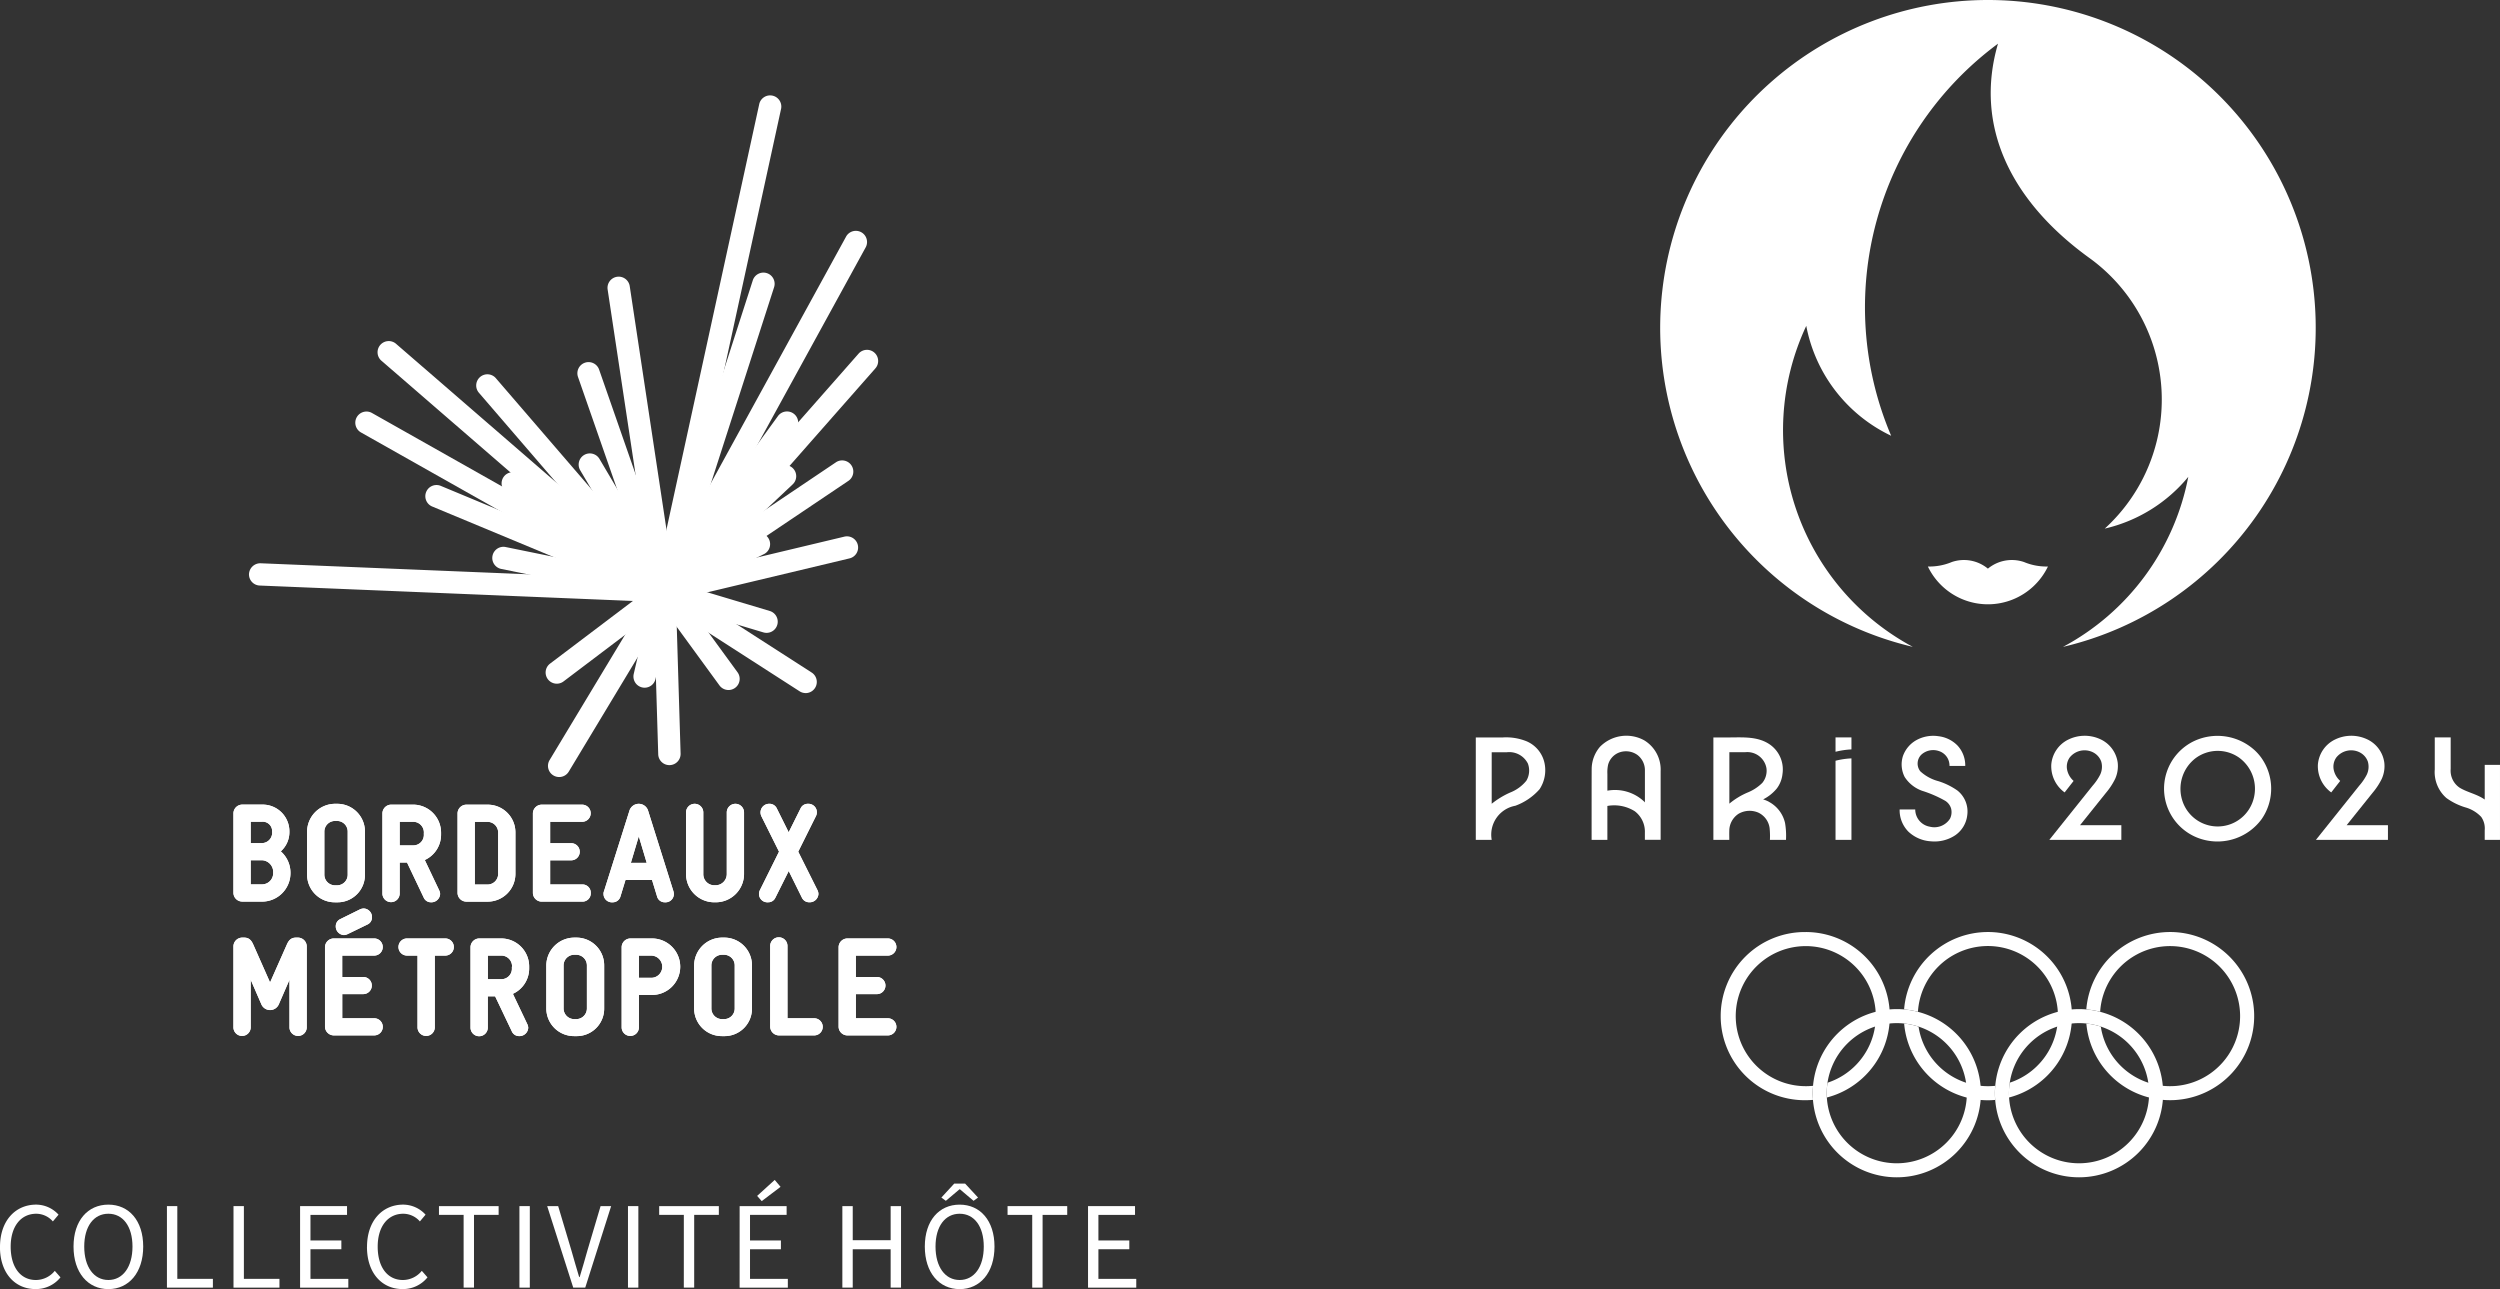 <svg xmlns="http://www.w3.org/2000/svg" width="234.642" height="120.993" data-name="Groupe 7925">
    <rect width="100%" height="100%" fill="#333333" stroke="none"/>
    <defs>
        <clipPath id="a">
            <path fill="none" d="M0 0h234.642v120.993H0z" data-name="Rectangle 8304" />
        </clipPath>
    </defs>
    <g data-name="Groupe 7922">
        <g fill="#fff" clip-path="url(#a)" data-name="Groupe 7921">
            <path
                d="M143.334 69.597a5.106 5.106 0 0 0-2.267-.384h-2.554v9.613h1.494a2.754 2.754 0 0 1 2.217-3.2 5.563 5.563 0 0 0 2.276-1.554 3.247 3.247 0 0 0 .474-2.4 2.872 2.872 0 0 0-1.64-2.073m-.074 3.675a3.671 3.671 0 0 1-1.51 1.106 7.785 7.785 0 0 0-1.744 1.058v-4.833h1.415a1.954 1.954 0 0 1 1.979 1.057 1.863 1.863 0 0 1-.14 1.612"
                data-name="Tracé 3560" />
            <path
                d="M154.316 69.482a3.469 3.469 0 0 0-4.148.611 3.244 3.244 0 0 0-.776 1.976c-.011.183-.008 6.759-.008 6.759h1.479v-3.184a3.624 3.624 0 0 1 2.576.5 2.41 2.41 0 0 1 .944 2.015v.665h1.479v-6.442a3.206 3.206 0 0 0-1.545-2.9m-.015 5.738a3.986 3.986 0 0 0-3.438-1.009V72.64a3.347 3.347 0 0 1 .067-.861 1.692 1.692 0 0 1 1.086-1.168 1.845 1.845 0 0 1 1.669.249 1.8 1.8 0 0 1 .7 1.475V75.312c-.028-.03-.052-.064-.081-.093"
                data-name="Tracé 3561" />
            <path
                d="M166.029 75.254a3.177 3.177 0 0 0-.545-.226 4 4 0 0 0 1.277-1.018 2.712 2.712 0 0 0 .538-1.371 2.86 2.86 0 0 0-1.1-2.7c-1.156-.858-2.618-.725-3.975-.725h-1.412v9.613h1.494c0-.285-.01-.572 0-.857a1.92 1.92 0 0 1 .865-1.588 2.069 2.069 0 0 1 1.862-.111 1.875 1.875 0 0 1 1.057 1.445 7.417 7.417 0 0 1 .029 1.112h1.508a7.171 7.171 0 0 0-.088-1.584 3 3 0 0 0-1.517-1.988m-2.244-4.654a1.825 1.825 0 0 1 2.016 1.5 1.79 1.79 0 0 1-.393 1.381 4.208 4.208 0 0 1-1.4.91 6.851 6.851 0 0 0-1.689 1.035v-4.83Z"
                data-name="Tracé 3562" />
            <path d="M172.277 70.559a7.627 7.627 0 0 1 1.494-.222v-1.124h-1.494Z" data-name="Tracé 3563" />
            <path d="M172.277 71.402v7.424h1.494V71.18a7.146 7.146 0 0 0-1.494.222" data-name="Tracé 3564" />
            <path
                d="M183.738 74.211a6.418 6.418 0 0 0-1.811-.894 4.009 4.009 0 0 1-1.694-.925 1.174 1.174 0 0 1 .1-1.563 1.65 1.65 0 0 1 1.64-.339 1.429 1.429 0 0 1 1 1.4h1.479a2.744 2.744 0 0 0-.711-1.9 2.972 2.972 0 0 0-1.795-.89 3.277 3.277 0 0 0-2.056.353 2.766 2.766 0 0 0-1.286 1.508 2.589 2.589 0 0 0 .162 1.964 3.235 3.235 0 0 0 1.65 1.3 11.13 11.13 0 0 1 2.166.942 1.288 1.288 0 0 1 .545.729 1.387 1.387 0 0 1-.1.932 1.739 1.739 0 0 1-1.909.761 1.643 1.643 0 0 1-1.36-1.618h-1.464a2.862 2.862 0 0 0 .814 2.077 3.35 3.35 0 0 0 2.1.913 3.514 3.514 0 0 0 2.318-.575 2.65 2.65 0 0 0 1.114-1.871 2.518 2.518 0 0 0-.9-2.3"
                data-name="Tracé 3565" />
            <path
                d="M197.655 74.418a6.314 6.314 0 0 0 .87-1.325 2.907 2.907 0 0 0 .235-1.523 2.838 2.838 0 0 0-1.685-2.215 3.489 3.489 0 0 0-2.949.059 2.859 2.859 0 0 0-1.6 2.36 3.038 3.038 0 0 0 1.253 2.6l.843-1.08a1.906 1.906 0 0 1-.611-1.058 1.489 1.489 0 0 1 .248-1.145 1.779 1.779 0 0 1 2.168-.489 1.559 1.559 0 0 1 .787.875 1.732 1.732 0 0 1-.1 1.233 5.027 5.027 0 0 1-.705 1.032l-2.995 3.745-1.07 1.338h6.759V77.45h-3.877Z"
                data-name="Tracé 3566" />
            <path
                d="M211.705 70.5a5.18 5.18 0 0 0-5.713-.974 4.948 4.948 0 0 0 .853 9.292 5.143 5.143 0 0 0 5.434-1.951 5.011 5.011 0 0 0-.089-5.814 4.907 4.907 0 0 0-.485-.552m-.333 4.9a3.485 3.485 0 0 1-6.572-.34 3.618 3.618 0 0 1 1.255-3.888 3.489 3.489 0 0 1 4.065-.088 3.61 3.61 0 0 1 1.253 4.317"
                data-name="Tracé 3567" />
            <path
                d="M222.678 74.418a6.333 6.333 0 0 0 .87-1.325 2.9 2.9 0 0 0 .235-1.523 2.835 2.835 0 0 0-1.685-2.215 3.488 3.488 0 0 0-2.949.059 2.859 2.859 0 0 0-1.6 2.36 3.038 3.038 0 0 0 1.253 2.6l.843-1.08a1.91 1.91 0 0 1-.611-1.058 1.489 1.489 0 0 1 .248-1.145 1.779 1.779 0 0 1 2.168-.489 1.558 1.558 0 0 1 .787.875 1.735 1.735 0 0 1-.1 1.233 5.029 5.029 0 0 1-.706 1.032l-2.995 3.745-1.069 1.338h6.758V77.45h-3.877Z"
                data-name="Tracé 3568" />
            <path
                d="M233.208 71.786v3.258c-.711-.507-1.6-.661-2.344-1.106a1.924 1.924 0 0 1-.851-1.769v-2.956h-1.494v3a3.238 3.238 0 0 0 1.092 2.686 5.994 5.994 0 0 0 1.755.872 3.26 3.26 0 0 1 1.511.9 1.873 1.873 0 0 1 .33 1.255v.9h1.434v-7.04Z"
                data-name="Tracé 3569" />
            <path fill-rule="evenodd"
                d="M185.921 102.605a7.893 7.893 0 1 1-7.894-7.893 7.895 7.895 0 0 1 7.894 7.893m-7.894-6.577a6.577 6.577 0 1 0 6.577 6.577 6.578 6.578 0 0 0-6.577-6.577"
                data-name="Tracé 3570" />
            <path fill-rule="evenodd"
                d="M203.024 102.605a7.893 7.893 0 1 1-7.894-7.893 7.895 7.895 0 0 1 7.894 7.893m-7.894-6.577a6.577 6.577 0 1 0 6.578 6.577 6.577 6.577 0 0 0-6.578-6.577"
                data-name="Tracé 3571" />
            <path fill-rule="evenodd"
                d="M169.479 87.479a7.892 7.892 0 1 0 0 15.783c.23 0 .456-.013.683-.032a8.08 8.08 0 0 1-.027-.626c0-.235.013-.464.032-.693q-.34.034-.688.034a6.573 6.573 0 1 1 2.046-.325 6.772 6.772 0 0 0-.074.984c0 .137 0 .27.012.405a7.892 7.892 0 0 0-1.985-15.531"
                data-name="Tracé 3572" />
            <path fill-rule="evenodd"
                d="M203.679 87.477a7.891 7.891 0 0 0-7.865 7.264 7.636 7.636 0 0 1 1.3.223 6.574 6.574 0 1 1 .061 1.389 6.705 6.705 0 0 0-1.358-.289 7.892 7.892 0 1 0 7.861-8.588"
                data-name="Tracé 3573" />
            <path fill-rule="evenodd"
                d="M186.579 87.477a7.894 7.894 0 0 0-7.867 7.264 8.088 8.088 0 0 1 1.3.223 6.577 6.577 0 1 1 8.611 6.655 6.861 6.861 0 0 0-.074.984c0 .137 0 .27.013.405a7.893 7.893 0 0 0-1.986-15.532"
                data-name="Tracé 3574" />
            <path fill-rule="evenodd"
                d="M187.233 102.605c0-.235.011-.464.032-.693q-.341.034-.69.034a6.58 6.58 0 0 1-6.505-5.59 6.506 6.506 0 0 0-1.355-.288 7.893 7.893 0 0 0 7.861 7.2c.23 0 .458-.013.683-.032a7.616 7.616 0 0 1-.025-.626"
                data-name="Tracé 3575" />
            <path
                d="M189.965 52.75a3.528 3.528 0 0 0-3.387.621 3.528 3.528 0 0 0-3.387-.621 5.457 5.457 0 0 1-2.248.42 6.25 6.25 0 0 0 11.271 0 5.454 5.454 0 0 1-2.248-.42"
                data-name="Tracé 3576" />
            <path
                d="M186.579 0a30.766 30.766 0 0 0-7.049 60.712 23.072 23.072 0 0 1-10-30.127 14.412 14.412 0 0 0 7.968 10.315 30.774 30.774 0 0 1 10.027-36.8c-2.261 7.741 1.211 14.824 8.659 20.171a16.386 16.386 0 0 1 1.361 25.342 14.349 14.349 0 0 0 7.84-4.857 23.034 23.034 0 0 1-11.758 15.958A30.766 30.766 0 0 0 186.579 0"
                data-name="Tracé 3577" />
        </g>
    </g>
    <g data-name="Groupe 7924">
        <g fill="#fff" clip-path="url(#a)" data-name="Groupe 7923">
            <path
                d="M0 117.034c0-2.468 1.454-3.972 3.395-3.972a2.852 2.852 0 0 1 2.1.944l-.533.634a2.08 2.08 0 0 0-1.554-.722c-1.446 0-2.406 1.184-2.406 3.09 0 1.923.918 3.129 2.368 3.129a2.294 2.294 0 0 0 1.773-.86l.534.611a2.949 2.949 0 0 1-2.347 1.1c-1.906 0-3.334-1.474-3.334-3.959"
                data-name="Tracé 3578" />
            <path
                d="M6.901 116.999c0-2.45 1.348-3.937 3.27-3.937s3.27 1.491 3.27 3.937-1.349 3.993-3.27 3.993-3.27-1.543-3.27-3.993m5.534 0c0-1.906-.9-3.082-2.264-3.082s-2.265 1.176-2.265 3.082.9 3.137 2.265 3.137 2.264-1.231 2.264-3.137"
                data-name="Tracé 3579" />
            <path d="M15.668 113.202h.974v6.827h3.339v.824h-4.313Z" data-name="Tracé 3580" />
            <path d="M21.916 113.202h.974v6.827h3.339v.824h-4.313Z" data-name="Tracé 3581" />
            <path d="M28.165 113.202h4.406v.824h-3.432v2.4h2.9v.824h-2.9v2.781h3.553v.824h-4.527Z"
                data-name="Tracé 3582" />
            <path
                d="M34.447 117.034c0-2.468 1.454-3.972 3.395-3.972a2.852 2.852 0 0 1 2.1.944l-.533.634a2.08 2.08 0 0 0-1.554-.722c-1.446 0-2.406 1.184-2.406 3.09 0 1.923.918 3.129 2.368 3.129a2.294 2.294 0 0 0 1.773-.86l.534.611a2.95 2.95 0 0 1-2.347 1.1c-1.906 0-3.334-1.474-3.334-3.959"
                data-name="Tracé 3583" />
            <path d="M43.514 114.026H41.2v-.824h5.6v.824h-2.312v6.827h-.973Z" data-name="Tracé 3584" />
            <path d="M48.752 113.202h.974v7.651h-.974z" data-name="Rectangle 8305" />
            <path
                d="M51.357 113.202h1.031l1.235 4.136c.269.9.453 1.63.736 2.526h.047c.284-.9.472-1.626.736-2.526l1.227-4.136h.991l-2.43 7.651h-1.128Z"
                data-name="Tracé 3585" />
            <path d="M58.94 113.202h.974v7.651h-.974z" data-name="Rectangle 8306" />
            <path d="M64.183 114.026h-2.315v-.824h5.6v.824h-2.314v6.827h-.973Z" data-name="Tracé 3586" />
            <path
                d="M69.42 113.202h4.41v.824h-3.436v2.4h2.9v.824h-2.9v2.781h3.55v.824h-4.527Zm1.643-.958 1.65-1.5.548.649-1.769 1.34Z"
                data-name="Tracé 3587" />
            <path d="M79.061 113.202h.974v3.2h3.558v-3.2h.974v7.651h-.974v-3.6h-3.559v3.6h-.974Z"
                data-name="Tracé 3588" />
            <path
                d="M86.8 117c0-2.45 1.348-3.937 3.27-3.937s3.27 1.491 3.27 3.937-1.349 3.993-3.27 3.993S86.8 119.45 86.8 117m5.534 0c0-1.906-.9-3.082-2.264-3.082s-2.265 1.176-2.265 3.082.9 3.137 2.265 3.137 2.264-1.231 2.264-3.137m-2.771-5.913h1.018l1.215 1.312-.42.307-1.277-1.08h-.047l-1.277 1.08-.421-.307Z"
                data-name="Tracé 3589" />
            <path d="M96.881 114.026h-2.315v-.824h5.6v.824h-2.312v6.827h-.973Z" data-name="Tracé 3590" />
            <path d="M102.119 113.202h4.41v.824h-3.436v2.4h2.9v.824h-2.9v2.781h3.553v.824h-4.527Z"
                data-name="Tracé 3591" />
            <path
                d="M22.72 84.622h1.859a2.674 2.674 0 0 0 2.684-2.658v-.1a2.685 2.685 0 0 0-.91-1.959 2.413 2.413 0 0 0 .809-1.833 2.51 2.51 0 0 0-2.579-2.553H22.72a.832.832 0 0 0-.811.811v7.478a.832.832 0 0 0 .811.811m2.921-2.762v.1a1.05 1.05 0 0 1-1.049 1.049H23.53V80.74h1.063a1.1 1.1 0 0 1 1.049 1.114m-.1-3.784a.975.975 0 0 1-.945 1.062H23.53v-2.007h1.063a.877.877 0 0 1 .945.945"
                data-name="Tracé 3592" />
            <path
                d="M31.596 84.687a2.574 2.574 0 0 0 2.657-2.606v-4.032a2.6 2.6 0 0 0-2.657-2.605h-.117a2.635 2.635 0 0 0-2.658 2.605v4.045a2.6 2.6 0 0 0 2.658 2.593Zm1.036-2.593a.994.994 0 0 1-1.036 1h-.117a1 1 0 0 1-1.036-1.01v-4.032a1 1 0 0 1 1.036-1h.117a.994.994 0 0 1 1.036 1Z"
                data-name="Tracé 3593" />
            <path
                d="M37.513 80.954h.688l1.558 3.27a.742.742 0 0 0 .7.463.823.823 0 0 0 .85-.785.878.878 0 0 0-.1-.362l-1.34-2.822a2.613 2.613 0 0 0 1.528-2.421v-.117a2.629 2.629 0 0 0-2.657-2.658h-2.037a.832.832 0 0 0-.811.811v7.556a.811.811 0 0 0 1.621 0Zm2.267-2.775v.117a.984.984 0 0 1-.958 1.049h-1.309V77.13h1.27a1 1 0 0 1 1 1.049"
                data-name="Tracé 3594" />
            <path
                d="M48.376 82.005V78.13a2.6 2.6 0 0 0-2.657-2.605h-1.964a.832.832 0 0 0-.811.811v7.478a.832.832 0 0 0 .811.811h1.964a2.61 2.61 0 0 0 2.657-2.619m-1.621.013a.994.994 0 0 1-1.036 1h-1.154v-5.882h1.153a.994.994 0 0 1 1.036 1Z"
                data-name="Tracé 3595" />
            <path
                d="M55.448 83.824a.777.777 0 0 0-.811-.811h-3v-2.266h1.972a.804.804 0 1 0 0-1.608h-1.972v-2.007h3a.804.804 0 1 0 0-1.608h-3.81a.832.832 0 0 0-.811.811v7.478a.832.832 0 0 0 .811.811h3.81a.778.778 0 0 0 .811-.8"
                data-name="Tracé 3596" />
            <path
                d="m61.198 82.593.469 1.534a.737.737 0 0 0 .744.56.782.782 0 0 0 .837-.772.934.934 0 0 0-.042-.264l-2.367-7.529a.918.918 0 0 0-1.772 0l-2.378 7.524a.6.6 0 0 0-.044.27.783.783 0 0 0 .837.772.753.753 0 0 0 .756-.56l.469-1.534Zm-.5-1.608h-1.487l.744-2.49Z"
                data-name="Tracé 3597" />
            <path
                d="M67.046 84.686h.117a2.661 2.661 0 0 0 2.67-2.645v-5.787a.81.81 0 0 0-1.621 0v5.787a1.051 1.051 0 0 1-1.049 1.049h-.117a1.032 1.032 0 0 1-1.036-1.049v-5.787a.81.81 0 0 0-1.621 0v5.787a2.654 2.654 0 0 0 2.657 2.645"
                data-name="Tracé 3598" />
            <path
                d="m72.777 84.252 1.25-2.5 1.237 2.5a.755.755 0 0 0 .7.433.818.818 0 0 0 .85-.772.809.809 0 0 0-.1-.389l-1.795-3.59 1.651-3.315a.794.794 0 0 0-.739-1.176.744.744 0 0 0-.7.448l-1.108 2.225-1.106-2.225a.755.755 0 0 0-.7-.449.813.813 0 0 0-.837.785.853.853 0 0 0 .084.389l1.652 3.318-1.781 3.588a.786.786 0 0 0 .752 1.164.73.73 0 0 0 .688-.434"
                data-name="Tracé 3599" />
            <path
                d="M27.974 88.002h-.195c-.524 0-.718.338-.871.683l-1.561 3.525-1.561-3.525c-.153-.346-.347-.683-.871-.683h-.195a.832.832 0 0 0-.811.811v7.634a.811.811 0 0 0 1.621 0v-4.488l1 2.3a.891.891 0 0 0 1.639 0l1-2.3v4.488a.811.811 0 0 0 1.621 0v-7.634a.832.832 0 0 0-.811-.811"
                data-name="Tracé 3600" />
            <path
                d="M35.12 89.688a.804.804 0 1 0 0-1.608h-3.807a.832.832 0 0 0-.811.811v7.478a.832.832 0 0 0 .811.81h3.81a.804.804 0 1 0 0-1.608h-3v-2.267h1.97a.804.804 0 1 0 0-1.608H32.12v-2.008Z"
                data-name="Tracé 3601" />
            <path
                d="M41.793 88.08h-3.59a.804.804 0 1 0 0 1.608h.984v6.758a.811.811 0 0 0 1.621 0v-6.758h.984a.804.804 0 1 0 0-1.608"
                data-name="Tracé 3602" />
            <path
                d="M47.014 88.08h-2.042a.833.833 0 0 0-.811.811v7.555a.811.811 0 0 0 1.622 0v-2.934h.688l1.558 3.27a.742.742 0 0 0 .7.463.823.823 0 0 0 .85-.785.873.873 0 0 0-.1-.362l-1.341-2.821a2.614 2.614 0 0 0 1.528-2.421v-.117a2.63 2.63 0 0 0-2.658-2.658m1.036 2.658v.117a.984.984 0 0 1-.958 1.049h-1.298v-2.217h1.27a1 1 0 0 1 1 1.049"
                data-name="Tracé 3603" />
            <path
                d="M54.048 88.003h-.116a2.635 2.635 0 0 0-2.658 2.605v4.044a2.6 2.6 0 0 0 2.658 2.593h.116a2.574 2.574 0 0 0 2.658-2.606v-4.031a2.6 2.6 0 0 0-2.658-2.605m1.036 2.605v4.044a1 1 0 0 1-1.036 1h-.116a1 1 0 0 1-1.036-1.01v-4.031a1 1 0 0 1 1.036-1h.116a1 1 0 0 1 1.036 1"
                data-name="Tracé 3604" />
            <path
                d="M61.12 88.081h-1.963a.832.832 0 0 0-.811.811v7.555a.811.811 0 0 0 1.621 0v-3.065h1.153a2.651 2.651 0 1 0 0-5.3m1.036 2.644a1.031 1.031 0 0 1-1.036 1.049h-1.153V89.69h1.153a1.038 1.038 0 0 1 1.036 1.036"
                data-name="Tracé 3605" />
            <path
                d="M67.921 88.002h-.117a2.635 2.635 0 0 0-2.657 2.606v4.044a2.6 2.6 0 0 0 2.657 2.593h.117a2.574 2.574 0 0 0 2.657-2.606v-4.031a2.6 2.6 0 0 0-2.657-2.606m1.036 6.65a.994.994 0 0 1-1.036 1h-.117a1 1 0 0 1-1.036-1.01v-4.031a1 1 0 0 1 1.036-1h.117a1 1 0 0 1 1.036 1Z"
                data-name="Tracé 3606" />
            <path
                d="M76.414 95.57h-2.505v-6.758a.811.811 0 1 0-1.621 0v7.558a.832.832 0 0 0 .811.81h3.316a.804.804 0 1 0 0-1.608"
                data-name="Tracé 3607" />
            <path
                d="M83.329 95.571h-3v-2.266h1.972a.804.804 0 1 0 0-1.609h-1.972v-2.007h3a.804.804 0 1 0 0-1.608h-3.81a.832.832 0 0 0-.811.811v7.478a.832.832 0 0 0 .811.81h3.81a.804.804 0 1 0 0-1.608"
                data-name="Tracé 3608" />
            <path
                d="m33.782 85.353-1.82.9a.736.736 0 0 0-.449.688.811.811 0 0 0 .772.823.919.919 0 0 0 .362-.1l1.821-.885a.736.736 0 0 0 .448-.688.811.811 0 0 0-.772-.824.916.916 0 0 0-.363.084"
                data-name="Tracé 3609" />
            <path
                d="M22.72 84.622h1.859a2.674 2.674 0 0 0 2.684-2.658v-.1a2.685 2.685 0 0 0-.91-1.959 2.413 2.413 0 0 0 .809-1.833 2.51 2.51 0 0 0-2.579-2.553H22.72a.832.832 0 0 0-.811.811v7.478a.832.832 0 0 0 .811.811m2.921-2.762v.1a1.05 1.05 0 0 1-1.049 1.049H23.53V80.74h1.063a1.1 1.1 0 0 1 1.049 1.114m-.1-3.784a.975.975 0 0 1-.945 1.062H23.53v-2.007h1.063a.877.877 0 0 1 .945.945"
                data-name="Tracé 3610" />
            <path
                d="M31.596 84.687a2.574 2.574 0 0 0 2.657-2.606v-4.032a2.6 2.6 0 0 0-2.657-2.605h-.117a2.635 2.635 0 0 0-2.658 2.605v4.045a2.6 2.6 0 0 0 2.658 2.593Zm1.036-2.593a.994.994 0 0 1-1.036 1h-.117a1 1 0 0 1-1.036-1.01v-4.032a1 1 0 0 1 1.036-1h.117a.994.994 0 0 1 1.036 1Z"
                data-name="Tracé 3611" />
            <path
                d="M37.513 80.954h.688l1.558 3.27a.742.742 0 0 0 .7.463.823.823 0 0 0 .85-.785.878.878 0 0 0-.1-.362l-1.34-2.822a2.613 2.613 0 0 0 1.528-2.421v-.117a2.629 2.629 0 0 0-2.657-2.658h-2.037a.832.832 0 0 0-.811.811v7.556a.811.811 0 0 0 1.621 0Zm2.267-2.775v.117a.984.984 0 0 1-.958 1.049h-1.309V77.13h1.27a1 1 0 0 1 1 1.049"
                data-name="Tracé 3612" />
            <path
                d="M48.376 82.005V78.13a2.6 2.6 0 0 0-2.657-2.605h-1.964a.832.832 0 0 0-.811.811v7.478a.832.832 0 0 0 .811.811h1.964a2.61 2.61 0 0 0 2.657-2.619m-1.621.013a.994.994 0 0 1-1.036 1h-1.154v-5.882h1.153a.994.994 0 0 1 1.036 1Z"
                data-name="Tracé 3613" />
            <path
                d="M55.448 83.824a.777.777 0 0 0-.811-.811h-3v-2.266h1.972a.804.804 0 1 0 0-1.608h-1.972v-2.007h3a.804.804 0 1 0 0-1.608h-3.81a.832.832 0 0 0-.811.811v7.478a.832.832 0 0 0 .811.811h3.81a.778.778 0 0 0 .811-.8"
                data-name="Tracé 3614" />
            <path
                d="m61.198 82.593.469 1.534a.737.737 0 0 0 .744.56.782.782 0 0 0 .837-.772.934.934 0 0 0-.042-.264l-2.367-7.529a.918.918 0 0 0-1.772 0l-2.378 7.524a.6.6 0 0 0-.044.27.783.783 0 0 0 .837.772.753.753 0 0 0 .756-.56l.469-1.534Zm-.5-1.608h-1.487l.744-2.49Z"
                data-name="Tracé 3615" />
            <path
                d="M67.046 84.686h.117a2.661 2.661 0 0 0 2.67-2.645v-5.787a.81.81 0 0 0-1.621 0v5.787a1.051 1.051 0 0 1-1.049 1.049h-.117a1.032 1.032 0 0 1-1.036-1.049v-5.787a.81.81 0 0 0-1.621 0v5.787a2.654 2.654 0 0 0 2.657 2.645"
                data-name="Tracé 3616" />
            <path
                d="m72.777 84.252 1.25-2.5 1.237 2.5a.755.755 0 0 0 .7.433.818.818 0 0 0 .85-.772.809.809 0 0 0-.1-.389l-1.795-3.59 1.651-3.315a.794.794 0 0 0-.739-1.176.744.744 0 0 0-.7.448l-1.108 2.225-1.106-2.225a.755.755 0 0 0-.7-.449.813.813 0 0 0-.837.785.853.853 0 0 0 .084.389l1.652 3.318-1.781 3.588a.786.786 0 0 0 .752 1.164.73.73 0 0 0 .688-.434"
                data-name="Tracé 3617" />
            <path
                d="M27.974 88.002h-.195c-.524 0-.718.338-.871.683l-1.561 3.525-1.561-3.525c-.153-.346-.347-.683-.871-.683h-.195a.832.832 0 0 0-.811.811v7.634a.811.811 0 0 0 1.621 0v-4.488l1 2.3a.891.891 0 0 0 1.639 0l1-2.3v4.488a.811.811 0 0 0 1.621 0v-7.634a.832.832 0 0 0-.811-.811"
                data-name="Tracé 3618" />
            <path
                d="M35.12 89.688a.804.804 0 1 0 0-1.608h-3.807a.832.832 0 0 0-.811.811v7.478a.832.832 0 0 0 .811.81h3.81a.804.804 0 1 0 0-1.608h-3v-2.267h1.97a.804.804 0 1 0 0-1.608H32.12v-2.008Z"
                data-name="Tracé 3619" />
            <path
                d="M41.793 88.08h-3.59a.804.804 0 1 0 0 1.608h.984v6.758a.811.811 0 0 0 1.621 0v-6.758h.984a.804.804 0 1 0 0-1.608"
                data-name="Tracé 3620" />
            <path
                d="M47.014 88.08h-2.042a.833.833 0 0 0-.811.811v7.555a.811.811 0 0 0 1.622 0v-2.934h.688l1.558 3.27a.742.742 0 0 0 .7.463.823.823 0 0 0 .85-.785.873.873 0 0 0-.1-.362l-1.341-2.821a2.614 2.614 0 0 0 1.528-2.421v-.117a2.63 2.63 0 0 0-2.658-2.658m1.036 2.658v.117a.984.984 0 0 1-.958 1.049h-1.298v-2.217h1.27a1 1 0 0 1 1 1.049"
                data-name="Tracé 3621" />
            <path
                d="M54.048 88.003h-.116a2.635 2.635 0 0 0-2.658 2.605v4.044a2.6 2.6 0 0 0 2.658 2.593h.116a2.574 2.574 0 0 0 2.658-2.606v-4.031a2.6 2.6 0 0 0-2.658-2.605m1.036 2.605v4.044a1 1 0 0 1-1.036 1h-.116a1 1 0 0 1-1.036-1.01v-4.031a1 1 0 0 1 1.036-1h.116a1 1 0 0 1 1.036 1"
                data-name="Tracé 3622" />
            <path
                d="M61.12 88.081h-1.963a.832.832 0 0 0-.811.811v7.555a.811.811 0 0 0 1.621 0v-3.065h1.153a2.651 2.651 0 1 0 0-5.3m1.036 2.644a1.031 1.031 0 0 1-1.036 1.049h-1.153V89.69h1.153a1.038 1.038 0 0 1 1.036 1.036"
                data-name="Tracé 3623" />
            <path
                d="M67.921 88.002h-.117a2.635 2.635 0 0 0-2.657 2.606v4.044a2.6 2.6 0 0 0 2.657 2.593h.117a2.574 2.574 0 0 0 2.657-2.606v-4.031a2.6 2.6 0 0 0-2.657-2.606m1.036 6.65a.994.994 0 0 1-1.036 1h-.117a1 1 0 0 1-1.036-1.01v-4.031a1 1 0 0 1 1.036-1h.117a1 1 0 0 1 1.036 1Z"
                data-name="Tracé 3624" />
            <path
                d="M76.414 95.57h-2.505v-6.758a.811.811 0 1 0-1.621 0v7.558a.832.832 0 0 0 .811.81h3.316a.804.804 0 1 0 0-1.608"
                data-name="Tracé 3625" />
            <path
                d="M83.329 95.571h-3v-2.266h1.972a.804.804 0 1 0 0-1.609h-1.972v-2.007h3a.804.804 0 1 0 0-1.608h-3.81a.832.832 0 0 0-.811.811v7.478a.832.832 0 0 0 .811.81h3.81a.804.804 0 1 0 0-1.608"
                data-name="Tracé 3626" />
            <path
                d="m33.782 85.353-1.82.9a.736.736 0 0 0-.449.688.811.811 0 0 0 .772.823.919.919 0 0 0 .362-.1l1.821-.885a.736.736 0 0 0 .448-.688.811.811 0 0 0-.772-.824.916.916 0 0 0-.363.084"
                data-name="Tracé 3627" />
            <path
                d="M62.366 56.526a1.076 1.076 0 0 1-.225-.024 1.049 1.049 0 0 1-.8-1.248l9.926-45.517a1.05 1.05 0 0 1 2.05.447L63.39 55.701a1.05 1.05 0 0 1-1.024.826"
                data-name="Tracé 3628" />
            <path
                d="M62.365 56.526a1.05 1.05 0 0 1-1-1.37l9.289-28.841a1.05 1.05 0 0 1 2 .642l-9.29 28.841a1.048 1.048 0 0 1-1 .728"
                data-name="Tracé 3629" />
            <path
                d="M62.364 56.526a1.049 1.049 0 0 1-.919-1.554l17.982-32.795a1.05 1.05 0 0 1 1.84 1.009L63.285 55.981a1.051 1.051 0 0 1-.921.545"
                data-name="Tracé 3630" />
            <path
                d="M62.363 56.525a1.048 1.048 0 0 1-.847-1.666l11.5-15.808a1.05 1.05 0 1 1 1.7 1.235l-11.5 15.808a1.049 1.049 0 0 1-.849.431"
                data-name="Tracé 3631" />
            <path
                d="M62.365 56.525a1.048 1.048 0 0 1-.788-1.741L80.585 33.19a1.049 1.049 0 0 1 1.575 1.386L63.152 56.17a1.046 1.046 0 0 1-.787.355"
                data-name="Tracé 3632" />
            <path
                d="M62.304 56.459a1.048 1.048 0 0 1-.719-1.812l11.394-10.731a1.049 1.049 0 0 1 1.438 1.527L63.023 56.178a1.044 1.044 0 0 1-.719.285"
                data-name="Tracé 3633" />
            <path
                d="M62.366 56.526a1.049 1.049 0 0 1-.587-1.92l16.712-11.238a1.05 1.05 0 0 1 1.171 1.741L62.95 56.347a1.052 1.052 0 0 1-.585.179"
                data-name="Tracé 3634" />
            <path
                d="M62.366 56.525a1.049 1.049 0 0 1-.467-1.988l8.876-4.41a1.049 1.049 0 0 1 .933 1.879l-8.876 4.409a1.048 1.048 0 0 1-.466.11"
                data-name="Tracé 3635" />
            <path
                d="M62.364 56.526a1.049 1.049 0 0 1-.243-2.069l17.105-4.084a1.049 1.049 0 1 1 .488 2.04l-17.105 4.084a1.067 1.067 0 0 1-.245.029"
                data-name="Tracé 3636" />
            <path
                d="M71.947 59.399a1.063 1.063 0 0 1-.3-.045l-9.582-2.87a1.049 1.049 0 0 1 .6-2.009l9.582 2.87a1.049 1.049 0 0 1-.3 2.054"
                data-name="Tracé 3637" />
            <path
                d="M75.612 65.049a1.034 1.034 0 0 1-.566-.168l-13.248-8.523a1.048 1.048 0 1 1 1.135-1.759l13.248 8.523a1.049 1.049 0 0 1-.568 1.931"
                data-name="Tracé 3638" />
            <path
                d="M62.365 56.525a1.044 1.044 0 0 1-.8-.364L44.968 36.885a1.049 1.049 0 1 1 1.588-1.37l16.6 19.277a1.048 1.048 0 0 1-.793 1.733"
                data-name="Tracé 3639" />
            <path
                d="M68.375 64.762a1.048 1.048 0 0 1-.848-.43l-6.01-8.237a1.049 1.049 0 1 1 1.695-1.236l6.009 8.237a1.048 1.048 0 0 1-.846 1.667"
                data-name="Tracé 3640" />
            <path
                d="M62.366 56.525a1.048 1.048 0 0 1-.9-.516l-7.018-11.887a1.049 1.049 0 0 1 1.806-1.067l7.017 11.887a1.049 1.049 0 0 1-.9 1.582"
                data-name="Tracé 3641" />
            <path
                d="M62.365 56.526a1.05 1.05 0 0 1-.991-.7L54.25 35.381a1.049 1.049 0 1 1 1.981-.691l7.124 20.441a1.05 1.05 0 0 1-.645 1.336 1.061 1.061 0 0 1-.346.059"
                data-name="Tracé 3642" />
            <path
                d="M62.359 56.507a1.044 1.044 0 0 1-.686-.255L35.83 33.882a1.05 1.05 0 1 1 1.373-1.587l25.842 22.371a1.048 1.048 0 0 1-.686 1.841"
                data-name="Tracé 3643" />
            <path
                d="M62.364 56.525a1.05 1.05 0 0 1-1.036-.893l-4.294-28.437a1.049 1.049 0 1 1 2.074-.313l4.294 28.437a1.049 1.049 0 0 1-.88 1.194 1.16 1.16 0 0 1-.157.012"
                data-name="Tracé 3644" />
            <path
                d="M62.356 56.509a1.04 1.04 0 0 1-.515-.136L33.87 40.582a1.049 1.049 0 0 1 1.031-1.827l27.972 15.792a1.049 1.049 0 0 1-.517 1.962"
                data-name="Tracé 3645" />
            <path
                d="M62.366 56.526a1.048 1.048 0 0 1-.953-.611l-3.475-7.548a1.049 1.049 0 1 1 1.9-.877l3.475 7.548a1.05 1.05 0 0 1-.952 1.488"
                data-name="Tracé 3646" />
            <path
                d="M62.826 71.812a1.048 1.048 0 0 1-1.047-1.017l-.462-15.287a1.05 1.05 0 1 1 2.1-.063l.462 15.287a1.049 1.049 0 0 1-1.017 1.08Z"
                data-name="Tracé 3647" />
            <path
                d="M60.501 64.546a1.052 1.052 0 0 1-1.022-1.287l1.865-8.02a1.049 1.049 0 0 1 2.043.475l-1.865 8.02a1.049 1.049 0 0 1-1.02.812"
                data-name="Tracé 3648" />
            <path
                d="M52.482 72.93a1.049 1.049 0 0 1-.9-1.59l9.882-16.4a1.05 1.05 0 1 1 1.8 1.082l-9.882 16.4a1.048 1.048 0 0 1-.9.508"
                data-name="Tracé 3649" />
            <path
                d="M52.26 64.169a1.048 1.048 0 0 1-.633-1.884l10.106-7.644a1.048 1.048 0 0 1 1.264 1.672l-10.106 7.644a1.044 1.044 0 0 1-.631.212"
                data-name="Tracé 3650" />
            <path
                d="M62.366 56.525h-.044L24.37 54.957a1.047 1.047 0 0 1-1-1.09 1.066 1.066 0 0 1 1.09-1l37.947 1.562a1.05 1.05 0 0 1-.042 2.1"
                data-name="Tracé 3651" />
            <path
                d="M62.347 56.502a1.08 1.08 0 0 1-.21-.021l-15.12-3.088a1.049 1.049 0 0 1 .419-2.055l15.12 3.087a1.049 1.049 0 0 1-.208 2.077"
                data-name="Tracé 3652" />
            <path
                d="M62.365 56.526a1.045 1.045 0 0 1-.4-.081l-21.421-8.914a1.049 1.049 0 0 1 .807-1.936l21.417 8.913a1.049 1.049 0 0 1-.4 2.017"
                data-name="Tracé 3653" />
            <path
                d="M62.364 56.525a1.037 1.037 0 0 1-.606-.194l-14.239-10.11a1.048 1.048 0 1 1 1.214-1.709l14.239 10.11a1.048 1.048 0 0 1-.608 1.9"
                data-name="Tracé 3654" />
        </g>
    </g>
</svg>